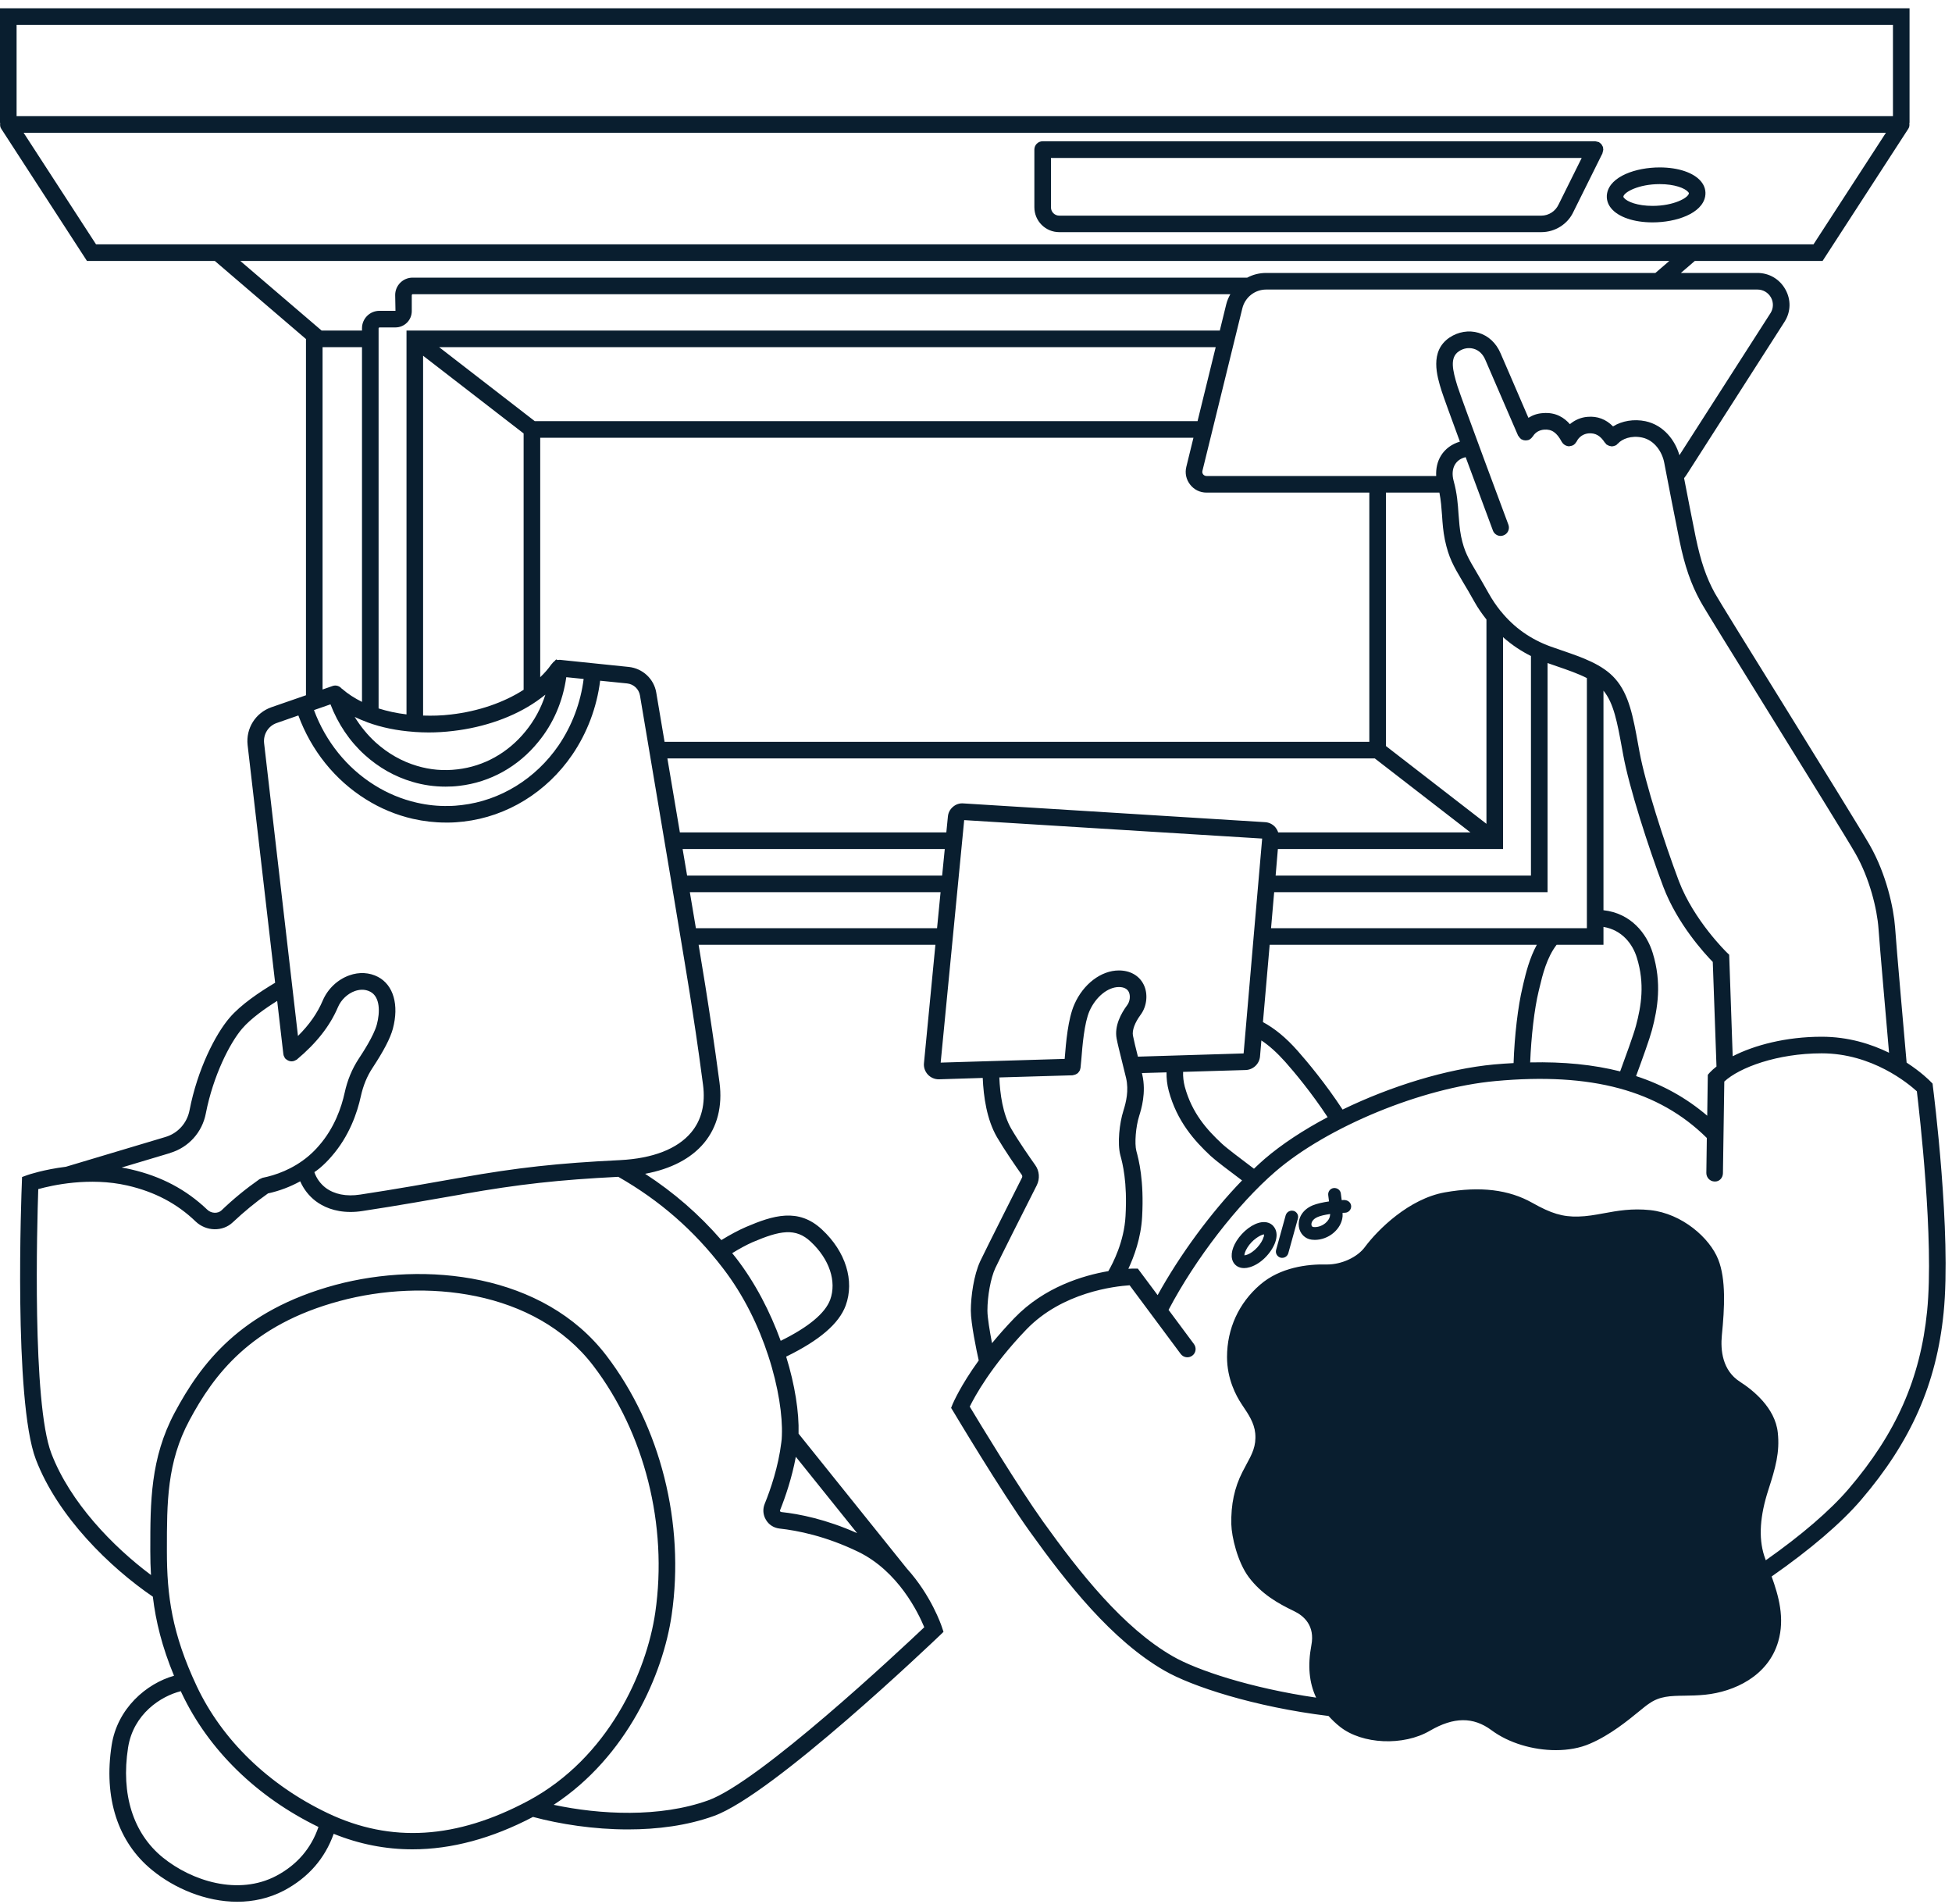 <svg width="200" height="195" viewBox="0 0 200 195" fill="none" xmlns="http://www.w3.org/2000/svg">
<g clip-path="url(#clip0_8365_16341)">
<path d="M164.26 15.21C164.26 15.15 164.25 15.08 164.22 15.02C164.2 14.97 164.17 14.93 164.14 14.88C164.11 14.83 164.09 14.78 164.05 14.74C164.01 14.7 163.96 14.67 163.91 14.63C163.87 14.6 163.85 14.57 163.81 14.55C163.81 14.55 163.79 14.55 163.78 14.55C163.73 14.53 163.68 14.52 163.63 14.51C163.57 14.5 163.51 14.48 163.45 14.47H163.43H106.83C106.36 14.47 105.98 14.85 105.98 15.32V21.23C105.98 22.64 107.12 23.78 108.53 23.78H157.92C159.34 23.78 160.64 22.95 161.22 21.68L164.19 15.7C164.19 15.7 164.19 15.68 164.19 15.67C164.21 15.62 164.22 15.57 164.23 15.52C164.24 15.46 164.26 15.4 164.27 15.34V15.32C164.27 15.28 164.25 15.24 164.25 15.21H164.26ZM159.69 20.95C159.37 21.64 158.68 22.09 157.92 22.09H108.53C108.06 22.09 107.68 21.71 107.68 21.24V16.18H162.06L159.69 20.95Z" fill="#091E2F"/>
<path d="M198.04 111.28L198.01 111L197.81 110.8C197.73 110.71 196.86 109.83 195.35 108.85C195.16 106.68 194.29 96.86 194.17 95.02C194.02 92.97 193.26 89.54 191.59 86.6C190.77 85.16 186.67 78.54 182.71 72.14C179.29 66.63 176.06 61.42 175.7 60.76C174.81 59.14 174.25 57.48 173.74 55.03C173.35 53.09 172.88 50.72 172.55 48.98C172.66 48.84 172.77 48.69 172.87 48.53L182.85 32.95C183.49 31.94 183.52 30.7 182.93 29.65C182.34 28.59 181.27 27.96 180.06 27.96H172.22L173.65 26.73H186.74L195.51 13.21C195.63 13.04 195.66 12.84 195.63 12.64C195.63 12.62 195.65 12.59 195.65 12.56V0.85H0V12.56C0 12.56 0.02 12.62 0.02 12.64C-0.01 12.84 0.02 13.04 0.14 13.21L8.91 26.73H22.01L31.35 34.73V71.22L27.8 72.45C26.18 73.02 25.18 74.61 25.37 76.32L28.19 100.67C26.61 101.61 24.67 102.91 23.52 104.26C22.06 105.96 20.23 109.55 19.42 113.73C19.17 115.04 18.23 116.09 16.95 116.47L6.75 119.52C4.49 119.8 2.92 120.33 2.81 120.37L2.26 120.57L2.24 121.14C2.2 122.05 1.37 143.45 3.67 149.49C5.92 155.38 11.28 160.57 15.66 163.56C15.96 166.09 16.6 168.69 17.83 171.66C14.99 172.46 12.02 175.01 11.44 178.77C10.6 184.16 12.07 188.71 15.59 191.57C17.86 193.43 21.07 194.81 24.31 194.81C25.94 194.81 27.58 194.46 29.12 193.65C31.59 192.33 33.29 190.38 34.19 187.85C36.81 188.91 39.5 189.44 42.26 189.44C46.26 189.44 50.39 188.33 54.61 186.12C57.38 186.86 60.82 187.4 64.34 187.4C67.35 187.4 70.41 187.01 73.15 186.02C79.24 183.82 95.59 168.19 96.29 167.53L96.67 167.16L96.5 166.65C96.44 166.47 95.41 163.43 92.91 160.67L81.82 146.86C81.88 144.67 81.45 141.88 80.55 138.97C83.95 137.31 85.96 135.6 86.65 133.73C87.57 131.19 86.65 128.21 84.23 125.96C81.8 123.67 79.17 124.52 76.45 125.68C75.64 126.03 74.79 126.49 73.91 127.03C71.62 124.39 69.04 122.15 66.1 120.24C68.74 119.75 70.8 118.68 72.13 117.09C73.49 115.46 74.04 113.32 73.72 110.89C73.18 106.8 72.61 103.2 72.61 103.18C72.52 102.5 72.12 100.07 71.58 96.78H95.84L94.67 108.89C94.62 109.32 94.77 109.75 95.06 110.07C95.35 110.38 95.75 110.56 96.18 110.56H96.22L100.69 110.42C100.77 112.33 101.1 114.68 102.15 116.49C102.97 117.88 104.09 119.5 104.68 120.33C104.75 120.43 104.76 120.54 104.71 120.64C104.67 120.72 100.98 128.03 100.43 129.2C99.77 130.62 99.47 132.82 99.47 134.26C99.47 135.55 100.05 138.35 100.28 139.36C98.39 141.97 97.66 143.72 97.61 143.82L97.45 144.22L97.67 144.58C97.72 144.66 102.51 152.69 105.5 156.87C109.31 162.19 113.93 168.05 119.32 171.14C122.09 172.74 128.51 174.85 136.12 175.78C136.47 176.16 136.85 176.54 137.3 176.89C139.57 178.69 143.8 178.88 146.51 177.29C148.95 175.87 150.95 175.85 152.82 177.24C154.6 178.56 157.08 179.28 159.41 179.28C160.66 179.28 161.87 179.07 162.9 178.62C164.98 177.73 166.78 176.25 167.97 175.28C168.36 174.96 168.69 174.69 168.95 174.52C170.05 173.74 171.13 173.72 172.61 173.7C173.24 173.69 173.95 173.68 174.72 173.6C177.65 173.3 181.15 171.72 182.19 168.17C182.9 165.75 182.22 163.44 181.52 161.49C185.46 158.74 188.63 156.04 190.68 153.65C195.8 147.67 198.41 141.76 199.14 134.48C199.95 126.36 198.12 111.89 198.04 111.28ZM174.21 61.57C174.59 62.28 177.68 67.26 181.26 73.04C185.03 79.13 189.31 86.03 190.11 87.44C191.55 89.96 192.33 93.12 192.47 95.13C192.58 96.78 193.26 104.46 193.55 107.84C191.73 106.95 189.39 106.2 186.65 106.2C183 106.2 179.75 107.06 177.53 108.2L177.17 97.8L176.92 97.56C176.92 97.56 173.55 94.29 172.01 90.24C170.5 86.23 168.58 80.25 167.99 77.06L167.85 76.3C167.33 73.42 166.91 71.14 165.5 69.54C164.21 68.06 162.1 67.34 160.06 66.64C159.67 66.5 159.27 66.37 158.88 66.23C156.83 65.49 155.12 64.28 153.78 62.62C153.77 62.61 153.76 62.59 153.74 62.58C153.3 62.03 152.9 61.44 152.54 60.8C152.07 59.96 151.68 59.29 151.35 58.73C150.42 57.16 150.03 56.51 149.7 54.94C149.55 54.17 149.5 53.44 149.44 52.67C149.37 51.62 149.29 50.53 148.94 49.27C148.76 48.61 148.81 48.01 149.09 47.56C149.32 47.19 149.69 46.94 150.17 46.83C151.49 50.4 152.85 54.06 152.96 54.34C153.08 54.68 153.41 54.9 153.75 54.9C153.85 54.9 153.95 54.88 154.05 54.84C154.49 54.68 154.71 54.19 154.55 53.75C154.5 53.62 149.78 40.97 149.32 39.53C148.83 37.92 148.52 36.63 149.47 35.99C149.94 35.67 150.5 35.58 151 35.73C151.53 35.88 151.94 36.28 152.19 36.87L152.94 38.61C153.74 40.47 154.88 43.09 155.54 44.62C155.56 44.65 155.58 44.66 155.6 44.69C155.63 44.74 155.66 44.79 155.7 44.83C155.73 44.88 155.78 44.91 155.82 44.95C155.85 44.97 155.87 44.99 155.89 45.01C155.91 45.01 155.94 45.01 155.96 45.03C156.01 45.06 156.06 45.07 156.11 45.09C156.17 45.1 156.22 45.11 156.27 45.11C156.33 45.12 156.38 45.11 156.43 45.1C156.49 45.1 156.54 45.09 156.6 45.07C156.62 45.06 156.64 45.06 156.66 45.06C156.69 45.04 156.71 45.02 156.74 45C156.79 44.97 156.84 44.94 156.88 44.9C156.92 44.86 156.96 44.82 156.99 44.77C157.01 44.75 157.04 44.73 157.06 44.7C157.29 44.3 157.71 44.05 158.21 44.01C158.99 43.95 159.51 44.31 160.02 45.27C160.05 45.31 160.08 45.35 160.11 45.39C160.12 45.41 160.13 45.42 160.15 45.44C160.22 45.51 160.3 45.57 160.39 45.62H160.4C160.4 45.62 160.43 45.64 160.44 45.64C160.52 45.68 160.61 45.7 160.69 45.71H160.75C160.75 45.71 160.76 45.72 160.77 45.72C160.8 45.72 160.82 45.7 160.84 45.7C160.94 45.69 161.03 45.67 161.12 45.63C161.14 45.62 161.16 45.62 161.18 45.61C161.2 45.6 161.22 45.57 161.25 45.56C161.29 45.52 161.34 45.49 161.38 45.45C161.42 45.4 161.45 45.36 161.48 45.31C161.5 45.28 161.52 45.26 161.54 45.23C161.77 44.75 162.24 44.43 162.79 44.39C163.47 44.35 163.96 44.62 164.43 45.34C164.44 45.36 164.47 45.37 164.49 45.39C164.52 45.43 164.54 45.48 164.58 45.52C164.62 45.54 164.65 45.55 164.69 45.58C164.73 45.6 164.76 45.62 164.8 45.64C164.89 45.68 164.98 45.7 165.07 45.71C165.09 45.71 165.12 45.73 165.14 45.73C165.16 45.73 165.17 45.72 165.18 45.72C165.2 45.72 165.22 45.71 165.25 45.71C165.32 45.71 165.39 45.68 165.47 45.65C165.49 45.65 165.52 45.63 165.55 45.62C165.57 45.61 165.59 45.6 165.61 45.59C165.64 45.57 165.66 45.53 165.69 45.5C165.72 45.48 165.76 45.46 165.78 45.43C166.19 44.97 167.13 44.58 168.25 44.82C169.53 45.09 170.32 46.32 170.52 47.42L170.61 47.89C170.92 49.51 171.56 52.82 172.08 55.38C172.61 57.97 173.25 59.82 174.21 61.57ZM116.43 117.9C116.23 117.14 116.37 115.4 116.72 114.31C116.92 113.66 117.47 111.94 117.03 110.05C117.02 110.01 117.01 109.97 117 109.92L119.52 109.85C119.51 110.47 119.58 111.12 119.75 111.75C120.59 114.87 122.39 116.87 124.04 118.41C124.58 118.91 125.93 119.92 127.26 120.92C124.09 124.19 120.89 128.53 118.61 132.67L116.58 129.95H116.15C116.15 129.95 115.91 129.95 115.61 129.97C116.19 128.73 116.9 126.83 117.02 124.66C117.23 120.88 116.67 118.79 116.43 117.9ZM125.2 117.16C123.65 115.72 122.12 114.01 121.39 111.31C121.26 110.8 121.2 110.29 121.22 109.8L127.63 109.61C128.4 109.58 129.03 108.99 129.1 108.22L129.24 106.58C130.04 107.11 130.84 107.83 131.69 108.78C132.63 109.84 134.37 111.92 136.03 114.44C133.57 115.74 131.34 117.2 129.57 118.72C129.21 119.03 128.85 119.37 128.48 119.72L128.4 119.66C127.13 118.7 125.69 117.62 125.2 117.16ZM132.96 107.65C131.76 106.29 130.59 105.34 129.4 104.7L130.09 96.78H157.46C156.71 98.16 156.34 99.67 156.08 100.77L156 101.13C155.53 103.05 155.17 106.14 155.08 108.9C154.43 108.93 153.76 108.98 153.07 109.04C148.24 109.49 142.53 111.25 137.56 113.66C135.81 110.99 133.95 108.77 132.96 107.65ZM69.66 85.27C69.22 82.67 68.78 80.08 68.38 77.69H140.86L150.66 85.27H130.96C130.9 85.07 130.79 84.89 130.66 84.73C130.39 84.42 130.01 84.24 129.61 84.22L98.73 82.3C98.32 82.26 97.94 82.39 97.64 82.65C97.33 82.91 97.15 83.27 97.12 83.65L96.96 85.27H69.66ZM96.8 86.97L96.53 89.69H70.4C70.25 88.79 70.09 87.88 69.94 86.97H96.8ZM44.99 35.56H124.56L122.7 43.14H54.79L44.99 35.56ZM53.65 44.4V70.66C51.61 71.97 49 72.87 46.21 73.19C45.23 73.31 44.28 73.33 43.35 73.3V36.44L53.65 44.4ZM41.65 33.86V73.18C40.63 73.06 39.68 72.85 38.79 72.57V33.62C38.79 33.62 38.83 33.54 38.87 33.54H40.52C41.44 33.54 42.19 32.79 42.19 31.87V30.22C42.19 30.22 42.23 30.14 42.27 30.14H126.06C125.88 30.46 125.73 30.8 125.64 31.17L124.98 33.86H41.65ZM42.43 74.97C42.43 74.97 42.48 74.97 42.5 74.98C42.97 75.01 43.44 75.03 43.92 75.03C44.73 75.03 45.57 74.98 46.4 74.88C49.63 74.51 52.68 73.43 54.98 71.83C55.29 71.61 55.59 71.39 55.88 71.16C55.44 72.54 54.75 73.81 53.84 74.92C52.05 77.12 49.58 78.5 46.86 78.81C45.46 78.98 44.08 78.86 42.74 78.46C41.18 78 39.76 77.19 38.51 76.07C37.66 75.3 36.94 74.41 36.34 73.44C36.74 73.63 37.16 73.81 37.6 73.97C37.6 73.97 37.62 73.98 37.64 73.99C39.08 74.52 40.69 74.85 42.42 74.97H42.43ZM37.09 71.9C36.33 71.52 35.64 71.08 35.06 70.57C35.04 70.55 35.02 70.55 35 70.53C34.78 70.27 34.42 70.15 34.08 70.27L33.05 70.63V35.56H37.09V71.9ZM33.86 72.15C34.62 74.13 35.81 75.92 37.37 77.33C38.81 78.63 40.45 79.56 42.26 80.09C43.36 80.42 44.5 80.58 45.65 80.58C46.11 80.58 46.58 80.56 47.05 80.5C50.21 80.14 53.09 78.54 55.15 76C56.7 74.12 57.67 71.84 58.02 69.37L59.8 69.55C59.49 71.99 58.61 74.33 57.23 76.36C54.88 79.78 51.26 82.01 47.3 82.47C46.88 82.52 46.43 82.56 45.98 82.56C44.88 82.59 43.78 82.47 42.69 82.22C41.16 81.87 39.72 81.27 38.39 80.44C35.54 78.67 33.36 75.95 32.17 72.74L33.86 72.15ZM57.36 67.59C57.27 67.59 57.2 67.6 57.12 67.61L56.98 67.55L56.8 67.74C56.71 67.8 56.64 67.87 56.58 67.96L56.48 68.07C56.17 68.52 55.79 68.95 55.35 69.37V44.84H122.28L121.55 47.82C121.39 48.46 121.53 49.12 121.94 49.64C122.34 50.16 122.95 50.46 123.61 50.46H140.3V75.99H68.09C67.77 74.09 67.48 72.37 67.24 70.95C67.01 69.55 65.85 68.47 64.43 68.32L57.36 67.59ZM156.86 89.69H130.7L130.93 86.97H154V65.27C154.96 66.12 155.94 66.74 156.86 67.2V89.69ZM158.56 91.39V67.92C158.88 68.03 159.2 68.14 159.51 68.25C160.62 68.63 161.69 69 162.59 69.46V95.08H130.23L130.55 91.39H158.56ZM152.3 84.39L142 76.42V50.46H147.48C147.64 51.26 147.69 52.01 147.75 52.79C147.8 53.58 147.86 54.41 148.04 55.29C148.43 57.13 148.91 57.96 149.88 59.6C150.21 60.15 150.6 60.8 151.06 61.63C151.44 62.32 151.87 62.91 152.3 63.46V84.39ZM157.65 101.53L157.74 101.16C158.05 99.85 158.48 98.09 159.49 96.78H164.29V94.95C166.19 95.26 167.28 96.7 167.71 98.1C168.54 100.78 168.16 103.04 167.62 105.07C167.38 105.99 166.52 108.33 166 109.75C163.26 109.06 160.21 108.75 156.78 108.83C156.88 106.22 157.21 103.33 157.65 101.53ZM169.26 105.51C169.84 103.33 170.29 100.69 169.33 97.6C168.72 95.62 167.1 93.55 164.29 93.24V70.75C165.34 72.01 165.71 74.04 166.18 76.61L166.32 77.37C166.92 80.66 168.88 86.76 170.42 90.84C171.86 94.64 174.64 97.67 175.49 98.54L175.87 109.25C175.61 109.45 175.38 109.66 175.19 109.86L174.98 110.1L174.92 114.29C172.8 112.48 170.39 111.13 167.63 110.23C168.31 108.39 169.02 106.41 169.26 105.51ZM180.06 29.66C180.64 29.66 181.16 29.96 181.45 30.47C181.73 30.98 181.71 31.57 181.42 32.05L172.07 46.63C171.64 45.11 170.46 43.55 168.6 43.15C167.42 42.9 166.18 43.11 165.27 43.68C164.55 42.95 163.67 42.61 162.66 42.7C161.97 42.75 161.35 43.03 160.85 43.45C160.3 42.82 159.43 42.2 158.08 42.32C157.54 42.35 157.04 42.52 156.6 42.8C155.95 41.3 155.13 39.38 154.5 37.93L153.75 36.2C153.3 35.14 152.5 34.39 151.48 34.09C150.49 33.8 149.41 33.98 148.51 34.58C146.45 35.99 147.23 38.52 147.7 40.03C147.88 40.6 148.67 42.77 149.58 45.24C148.76 45.48 148.08 45.97 147.65 46.66C147.27 47.27 147.11 47.99 147.15 48.76H123.61C123.43 48.76 123.32 48.65 123.27 48.59C123.23 48.53 123.15 48.4 123.2 48.23L127.29 31.58C127.57 30.45 128.57 29.66 129.73 29.66H180.06ZM1.7 2.55H193.95V11.9H1.7V2.55ZM9.84 25.03L2.42 13.6H193.23L185.81 25.03H9.84ZM24.62 26.73H171.04L169.61 27.96H129.73C129.03 27.96 128.37 28.13 127.79 28.44H42.27C41.29 28.44 40.49 29.24 40.49 30.22L40.52 31.84H38.87C37.89 31.84 37.09 32.64 37.09 33.62V33.86H32.95L24.62 26.73ZM17.44 118.1C19.32 117.54 20.72 115.99 21.09 114.05C21.84 110.2 23.54 106.85 24.81 105.37C25.69 104.34 27.18 103.29 28.4 102.53L29.03 107.96C29.03 107.96 29.04 107.98 29.04 107.99C29.04 108.08 29.08 108.17 29.12 108.25C29.13 108.26 29.13 108.27 29.14 108.28C29.16 108.33 29.18 108.38 29.22 108.42C29.24 108.46 29.28 108.47 29.31 108.5C29.31 108.5 29.32 108.5 29.32 108.51C29.48 108.64 29.67 108.72 29.88 108.72C29.91 108.72 29.94 108.72 29.98 108.71C29.98 108.71 29.98 108.71 30 108.71C30.08 108.7 30.16 108.67 30.24 108.63C30.27 108.62 30.3 108.6 30.33 108.58C30.36 108.57 30.39 108.56 30.41 108.54C32.43 106.85 33.81 105.09 34.63 103.16C34.95 102.41 35.62 101.78 36.36 101.52C36.76 101.38 37.35 101.28 37.94 101.59C38.95 102.12 38.95 103.68 38.61 104.95C38.29 106.13 37.13 107.88 36.75 108.46C36.08 109.48 35.59 110.65 35.31 111.95C34.99 113.41 34.27 115.55 32.66 117.38C32.36 117.73 32.02 118.07 31.65 118.39C30 119.8 28.16 120.4 26.91 120.65C26.84 120.67 26.78 120.7 26.72 120.74C26.68 120.75 26.63 120.76 26.59 120.79C25.22 121.75 23.94 122.79 22.69 123.99C22.31 124.34 21.64 124.31 21.23 123.91C19.07 121.85 16.52 120.5 13.43 119.79C13.1 119.71 12.78 119.65 12.46 119.6L17.44 118.11V118.1ZM28.32 192.15C24.42 194.21 19.65 192.69 16.66 190.26C13.64 187.79 12.38 183.8 13.12 179.03C13.66 175.56 16.5 173.74 18.53 173.24C18.56 173.31 18.58 173.38 18.62 173.45C21.35 179.24 26.32 184.09 32.63 187.15C31.88 189.34 30.44 191.02 28.32 192.15ZM54.12 184.47C46.76 188.4 40.05 188.81 33.59 185.74C27.52 182.85 22.75 178.23 20.16 172.73C17.61 167.32 17.1 163.43 17.1 158.91V158.7C17.1 153.92 17.1 149.8 19.4 145.51C21.9 140.83 25.69 135.72 34.81 133.27C43.44 130.94 54.82 132.1 60.78 139.89C66.05 146.79 68.43 156.24 67.14 165.17C66.24 171.34 62.3 180.09 54.12 184.47ZM81.54 149.23L87.82 157.05C84.64 155.63 81.87 155.08 80.06 154.89C79.98 154.88 79.95 154.84 79.93 154.81C79.9 154.76 79.92 154.71 79.93 154.69C80.47 153.34 81.14 151.38 81.54 149.23ZM77.12 127.24C79.91 126.05 81.52 125.74 83.07 127.2C84.98 128.98 85.74 131.26 85.06 133.14C84.54 134.53 82.83 135.95 79.99 137.35C78.92 134.41 77.4 131.43 75.42 128.87C75.29 128.7 75.15 128.54 75.02 128.37C75.75 127.92 76.46 127.53 77.12 127.24ZM74.07 129.91C76.23 132.71 77.74 135.89 78.71 138.86C78.72 138.87 78.71 138.88 78.72 138.89C79.77 142.1 80.19 145.06 80.11 147.04V147.06C80.11 147.32 80.08 147.56 80.05 147.78C79.75 150.23 78.96 152.55 78.35 154.05C78.13 154.59 78.18 155.18 78.47 155.67C78.76 156.18 79.27 156.51 79.87 156.58C81.71 156.78 84.6 157.35 87.91 158.95C92.04 160.94 94.1 165.24 94.7 166.69C92.1 169.15 77.82 182.53 72.57 184.42C67.61 186.21 61.46 185.89 56.73 184.88C64.24 179.96 67.94 171.5 68.82 165.42C70.18 156.04 67.68 146.12 62.13 138.86C55.69 130.44 43.55 129.16 34.37 131.62C24.62 134.25 20.57 139.71 17.9 144.7C15.4 149.38 15.4 153.9 15.4 158.7V158.91C15.4 159.73 15.42 160.54 15.47 161.34C11.56 158.42 7.18 153.9 5.26 148.88C3.28 143.7 3.8 125.38 3.92 121.81C5.31 121.42 9.16 120.55 13.05 121.44C15.84 122.08 18.13 123.28 20.05 125.13C21.12 126.15 22.82 126.19 23.85 125.21C25.02 124.11 26.2 123.14 27.46 122.25C28.64 121.99 29.74 121.57 30.76 121.01C31.1 121.79 31.64 122.5 32.35 123.04C33.07 123.58 34.23 124.15 35.92 124.15C36.3 124.15 36.71 124.12 37.15 124.05C40.68 123.52 44.53 122.83 47.35 122.34L47.48 122.31C53.17 121.31 57.22 120.86 63.35 120.55C67.59 122.97 71.1 126.03 74.07 129.91ZM72.03 111.11C72.29 113.08 71.88 114.73 70.82 116C69.41 117.69 66.89 118.67 63.52 118.84C57.16 119.15 53.04 119.6 47.18 120.64L47.05 120.66C44.25 121.16 40.41 121.84 36.9 122.37C35.48 122.59 34.26 122.34 33.37 121.68C32.82 121.26 32.41 120.68 32.21 120.07C32.39 119.94 32.58 119.82 32.75 119.67C33.19 119.3 33.6 118.89 33.95 118.48C35.79 116.39 36.61 113.96 36.97 112.3C37.21 111.21 37.61 110.23 38.17 109.39C39.32 107.64 39.98 106.37 40.25 105.39C40.9 102.95 40.32 100.91 38.73 100.07C37.85 99.61 36.8 99.55 35.8 99.91C34.6 100.33 33.58 101.29 33.07 102.49C32.52 103.78 31.7 104.96 30.53 106.12L29.94 101.02L27.06 76.13C26.96 75.21 27.49 74.36 28.36 74.06L30.57 73.29C31.89 76.87 34.31 79.9 37.49 81.88C38.97 82.81 40.6 83.49 42.31 83.88C43.42 84.13 44.55 84.26 45.65 84.26H46C46.51 84.26 47.01 84.21 47.49 84.16C51.95 83.65 56.01 81.15 58.63 77.32C60.17 75.06 61.15 72.45 61.49 69.73L64.26 70.01C64.92 70.08 65.46 70.58 65.57 71.24C67.08 80.17 70.62 101.19 70.93 103.43C70.94 103.47 71.5 107.04 72.03 111.11ZM96.01 95.08H71.3C71.1 93.91 70.9 92.67 70.68 91.39H96.37L96.01 95.08ZM96.38 108.85L98.79 84.01L129.32 85.9L128.45 95.92L127.42 107.91L116.59 108.24C116.59 108.24 116.57 108.16 116.56 108.12C116.36 107.33 116.19 106.63 116.08 106.08C115.98 105.55 116.27 104.76 116.86 103.96C117.52 103.08 117.65 101.79 117.17 100.84C116.71 99.93 115.79 99.41 114.64 99.41C112.82 99.41 110.99 100.8 110.08 102.88C109.42 104.37 109.22 106.8 109.09 108.41V108.47L96.38 108.85ZM101.97 129.92C102.4 129 104.94 123.95 106.23 121.41C106.56 120.74 106.5 119.95 106.07 119.35C105.49 118.53 104.4 116.97 103.62 115.64C102.74 114.12 102.46 112.06 102.39 110.37L109.9 110.15C109.9 110.15 109.99 110.12 110.04 110.11C110.08 110.1 110.12 110.1 110.16 110.08C110.22 110.06 110.28 110.03 110.33 109.99C110.37 109.97 110.41 109.95 110.44 109.92C110.49 109.87 110.52 109.82 110.56 109.77C110.58 109.73 110.61 109.7 110.63 109.66C110.66 109.6 110.67 109.53 110.69 109.46C110.69 109.43 110.71 109.41 110.71 109.38C110.74 109.15 110.76 108.87 110.79 108.55C110.9 107.14 111.09 104.79 111.63 103.56C112.27 102.12 113.5 101.11 114.64 101.11C115.14 101.11 115.48 101.28 115.65 101.6C115.84 101.99 115.78 102.57 115.5 102.95C114.86 103.81 114.16 105.1 114.41 106.4C114.52 106.98 114.71 107.71 114.91 108.53C115.06 109.13 115.22 109.77 115.38 110.44C115.67 111.71 115.38 112.9 115.1 113.79C114.7 115.04 114.47 117.13 114.79 118.34C115.01 119.15 115.52 121.06 115.32 124.57C115.18 127.19 114.02 129.42 113.56 130.21C110.99 130.65 107 131.83 103.93 135.02C103.06 135.92 102.31 136.78 101.64 137.59C101.41 136.38 101.17 134.97 101.17 134.26C101.17 132.74 101.51 130.92 101.97 129.92ZM197.45 134.31C196.76 141.22 194.27 146.84 189.39 152.54C187.49 154.75 184.57 157.26 180.92 159.83C180.86 159.67 180.8 159.5 180.75 159.34C180.17 157.49 180.32 155.28 181.19 152.6C181.91 150.37 182.37 148.77 182.15 146.75C181.88 144.21 179.6 142.39 178.27 141.54C176.47 140.38 176.27 138.31 176.42 136.78C176.7 133.95 176.85 131.05 176.05 129.02C175.18 126.81 172.34 124.31 169.08 123.96C167.18 123.76 165.71 124.03 164.3 124.29C163.42 124.45 162.6 124.6 161.71 124.62C160.11 124.66 158.94 124.31 156.99 123.21C154.59 121.86 151.67 121.5 148.05 122.14C144.36 122.79 141.16 125.97 139.84 127.75C139.07 128.79 137.46 129.53 135.98 129.53H135.9C133.97 129.48 131.17 129.82 129.11 131.6C126.92 133.48 125.72 136.11 125.72 139.01C125.72 141.26 126.65 142.98 127.2 143.81L127.35 144.04C127.9 144.85 128.51 145.76 128.61 146.82C128.73 148.13 128.29 148.94 127.67 150.08C127.55 150.3 127.42 150.54 127.3 150.78C126.48 152.38 126.11 154.13 126.16 156.15C126.19 157.41 126.79 160.01 127.95 161.56C129.25 163.29 130.94 164.25 132.57 165.03C133.6 165.52 134.75 166.53 134.36 168.54C133.97 170.62 134.13 172.37 134.85 173.9C128.13 172.92 122.61 171.08 120.17 169.67C115.06 166.74 110.59 161.05 106.88 155.88C104.31 152.28 100.35 145.74 99.36 144.09C99.87 143.05 101.55 139.95 105.15 136.2C108.84 132.36 114.22 131.76 115.74 131.66L120.97 138.69C121.25 139.07 121.78 139.15 122.16 138.87C122.54 138.59 122.61 138.06 122.33 137.68L119.73 134.18C122.46 128.98 126.81 123.34 130.68 120.01C136.02 115.41 145.71 111.42 153.23 110.74C163.07 109.83 169.96 111.7 174.88 116.57L174.83 120.16C174.83 120.63 175.2 121.02 175.67 121.03C176.16 121.06 176.52 120.66 176.53 120.19L176.67 110.79C178.22 109.35 182.1 107.9 186.65 107.9C191.82 107.9 195.52 110.99 196.4 111.79C196.65 113.93 198.18 127.01 197.45 134.31Z" fill="#091E2F"/>
<path d="M137.77 122.92C137.67 122.92 137.58 122.93 137.47 122.94C137.44 122.7 137.41 122.46 137.38 122.25C137.33 121.89 136.99 121.66 136.64 121.7C136.28 121.75 136.04 122.08 136.09 122.44C136.12 122.66 136.15 122.87 136.17 123.07C135.55 123.16 134.94 123.29 134.48 123.48C133.29 123.99 132.98 124.97 133.08 125.66C133.18 126.37 133.71 126.91 134.4 126.99C134.5 127 134.61 127.01 134.71 127.01C135.38 127.01 136.07 126.76 136.61 126.31C137.17 125.84 137.51 125.23 137.56 124.59C137.56 124.48 137.56 124.36 137.56 124.24C137.65 124.24 137.73 124.24 137.82 124.23C138.18 124.21 138.45 123.91 138.44 123.55C138.42 123.19 138.11 122.94 137.76 122.93L137.77 122.92ZM136.27 124.49C136.25 124.77 136.08 125.06 135.79 125.3C135.43 125.59 134.98 125.74 134.56 125.69C134.42 125.67 134.38 125.56 134.37 125.47C134.34 125.24 134.48 124.89 135 124.67C135.29 124.54 135.73 124.44 136.28 124.36C136.28 124.41 136.28 124.45 136.28 124.49H136.27Z" fill="#091E2F"/>
<path d="M132.53 124.04C132.19 123.94 131.83 124.15 131.73 124.49L130.75 128.03C130.65 128.38 130.86 128.73 131.2 128.83C131.26 128.85 131.32 128.85 131.37 128.85C131.66 128.85 131.92 128.66 132 128.37L132.98 124.83C133.08 124.48 132.87 124.13 132.53 124.03V124.04Z" fill="#091E2F"/>
<path d="M130.48 125.61C130.19 125.28 129.77 125.14 129.28 125.2C128.39 125.31 127.34 126.1 126.7 127.11C126.13 128.02 126.04 128.88 126.45 129.43C126.57 129.59 126.88 129.9 127.47 129.9C127.65 129.9 127.85 129.87 128.08 129.8C129.36 129.41 130.45 128.08 130.72 127.06C130.88 126.48 130.79 125.97 130.48 125.62V125.61ZM129.47 126.71C129.29 127.37 128.49 128.31 127.71 128.55C127.62 128.58 127.55 128.59 127.5 128.59C127.5 128.47 127.55 128.2 127.81 127.79C128.3 127.01 129.07 126.53 129.5 126.44C129.5 126.44 129.53 126.52 129.48 126.71H129.47Z" fill="#091E2F"/>
<path d="M170.05 17.15C167.62 17.15 164.98 18.06 164.66 19.81C164.56 20.35 164.71 20.9 165.09 21.35C165.83 22.24 167.41 22.78 169.32 22.78C171.75 22.78 174.39 21.87 174.71 20.12C174.81 19.58 174.66 19.03 174.28 18.58C173.54 17.69 171.96 17.15 170.05 17.15ZM169.32 21.09C167.78 21.09 166.73 20.67 166.4 20.28C166.32 20.19 166.33 20.15 166.33 20.13C166.41 19.68 167.89 18.86 170.05 18.86C171.59 18.86 172.64 19.28 172.97 19.67C173.05 19.76 173.04 19.8 173.04 19.82C172.96 20.27 171.48 21.09 169.32 21.09Z" fill="#091E2F"/>
</g>
<defs>
<clipPath id="clip0_8365_16341">
<rect width="199.35" height="193.96" fill="white" transform="translate(0 0.85)"/>
</clipPath>
</defs>
</svg>
